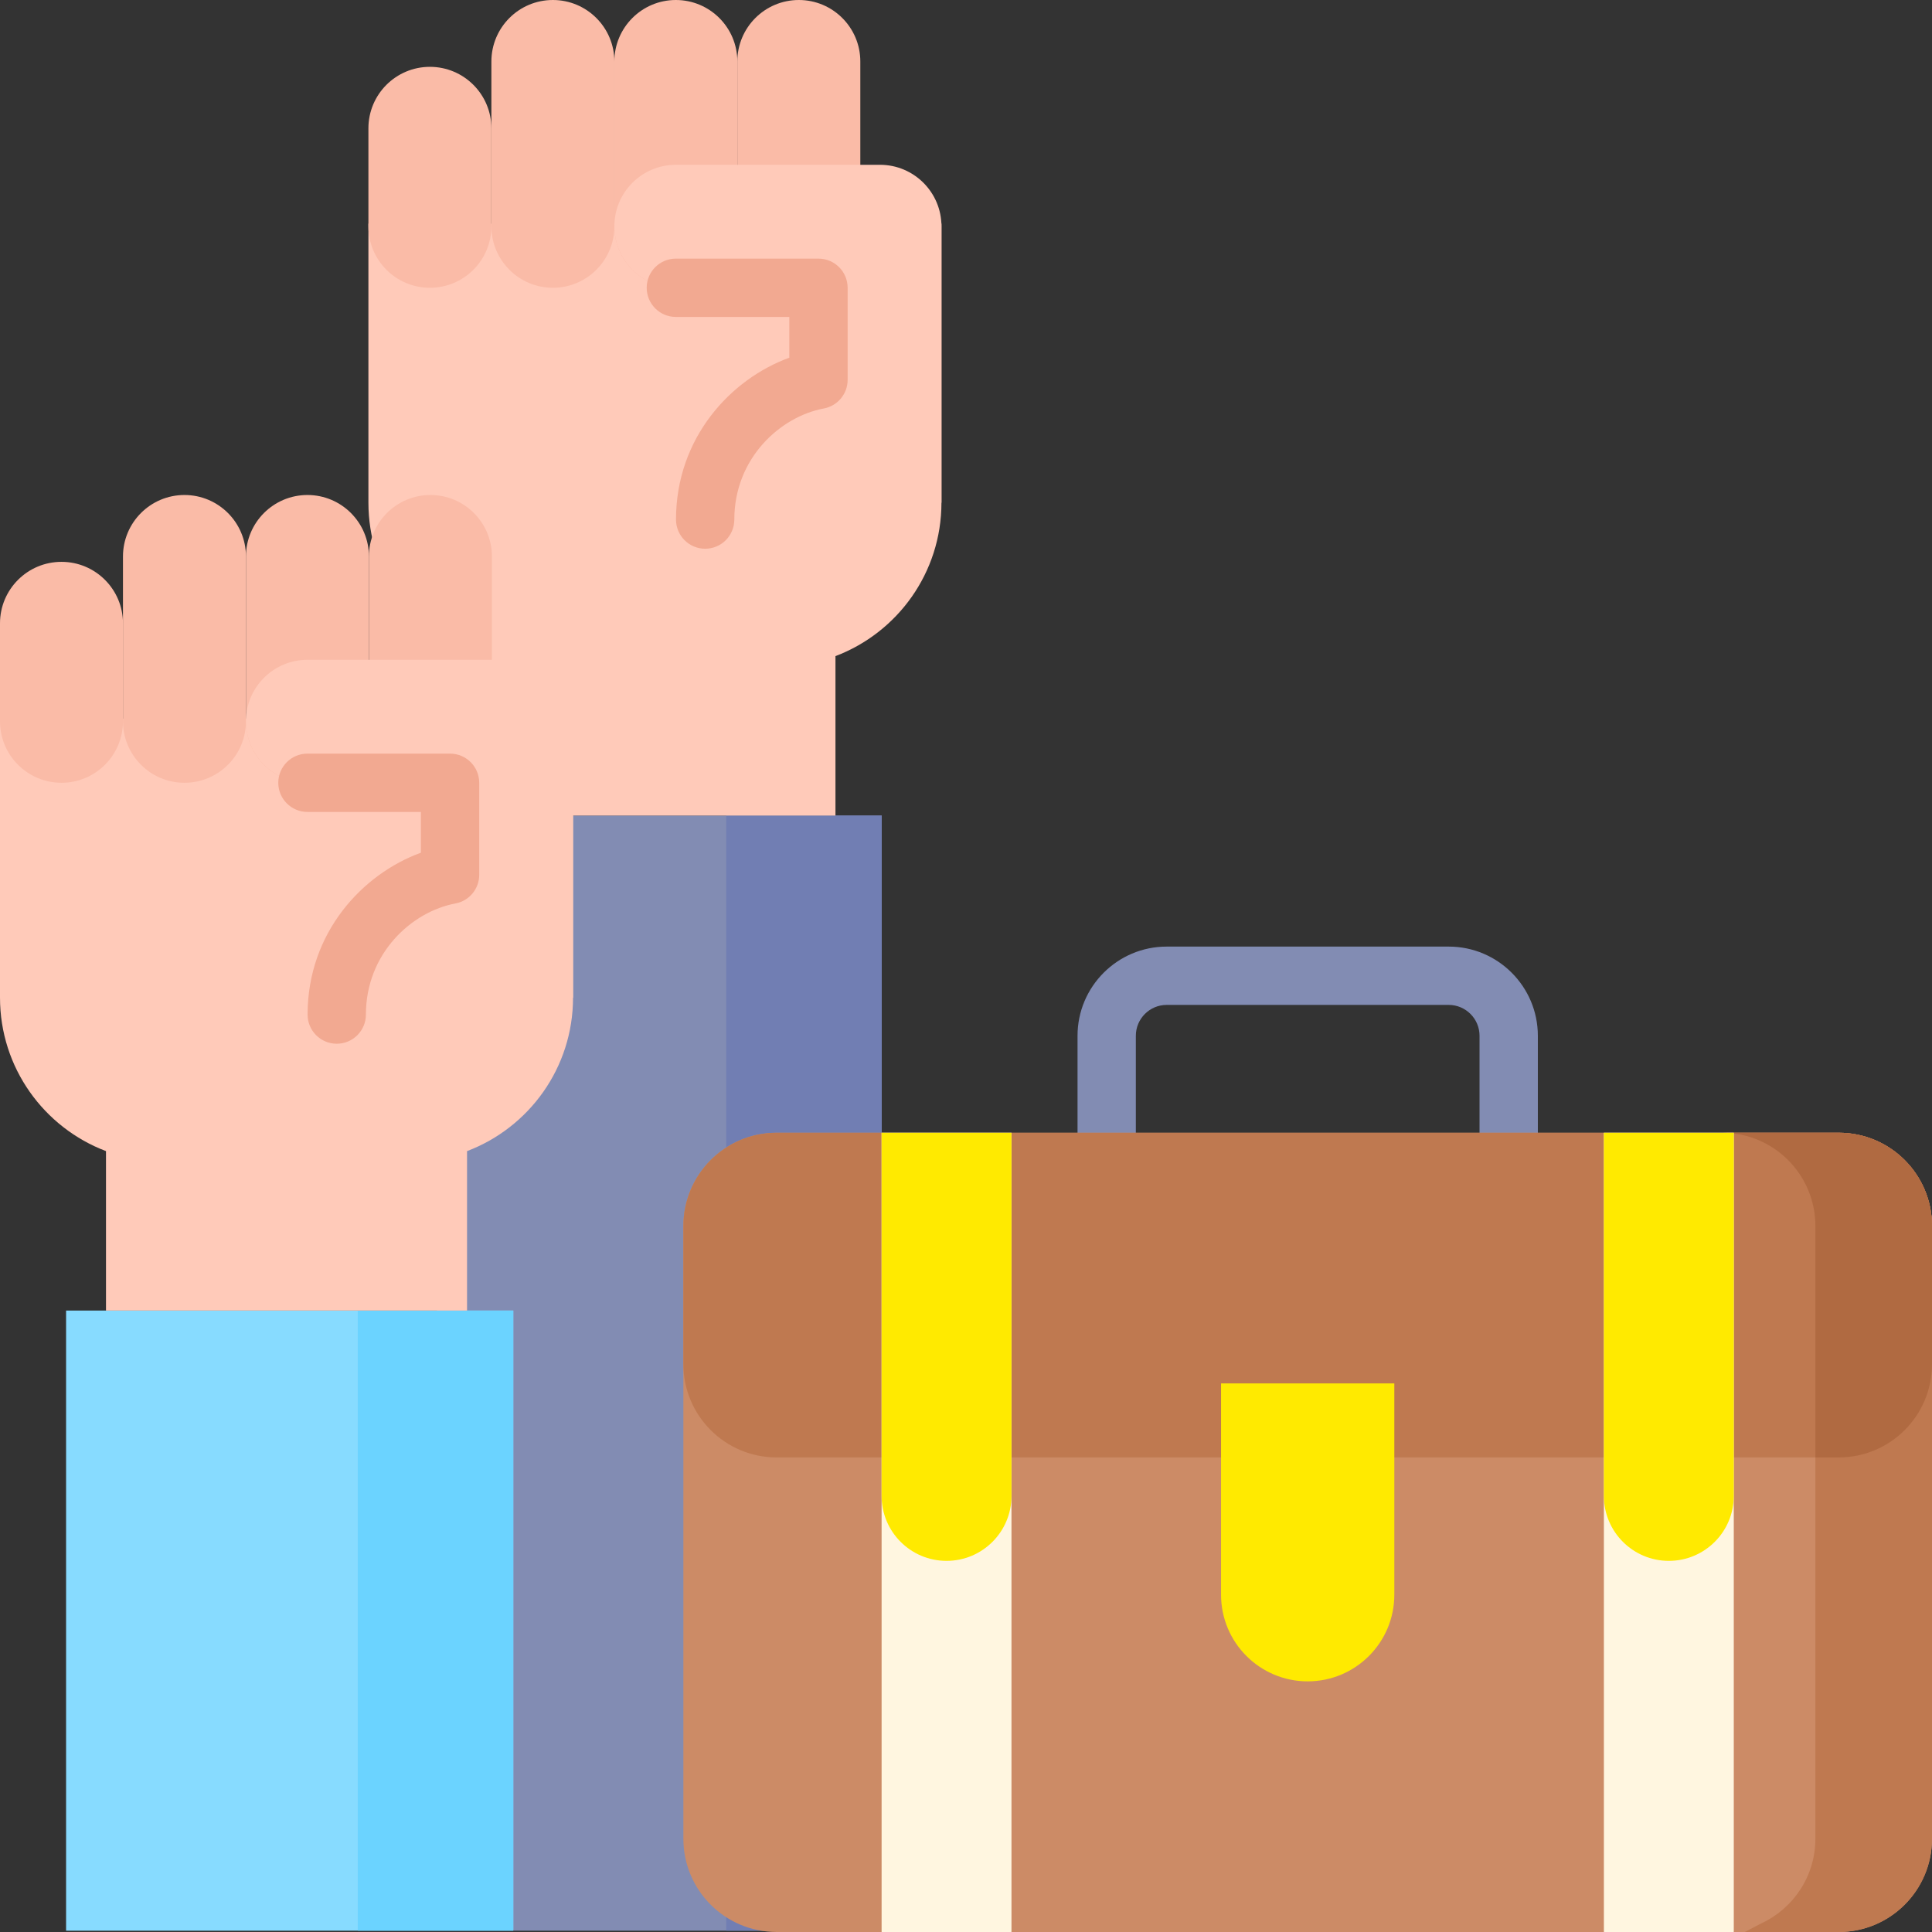 <?xml version="1.0" encoding="UTF-8"?> <svg xmlns="http://www.w3.org/2000/svg" id="Layer_1" height="512" viewBox="0 0 497 497" width="512"><rect x="0" y="0" width="497" height="497" fill="#333333" stroke="none"/> <g> <g> <g> <g> <path d="m132.042 496.664-20.268-164.584v-122.28h115.042v286.864z" fill="#828cb3"></path> <path d="m186.816 209.8h40v286.863h-40z" fill="#717eb3"></path> <g> <path d="m94.773 57.521v71.787c0 18.048 11.333 33.442 27.267 39.475v41.017h92.879v-41.018c15.934-6.033 27.267-21.427 27.267-39.475v-71.786z" fill="#ffcab9"></path> <g fill="#fabba7"> <path d="m110.591 74.03c-8.736 0-15.818-7.082-15.818-15.818v-25.2c0-8.736 7.082-15.818 15.818-15.818 8.736 0 15.818 7.082 15.818 15.818v25.2c0 8.737-7.082 15.818-15.818 15.818z"></path> <path d="m142.226 74.03c-8.736 0-15.818-7.082-15.818-15.818v-42.394c.001-8.736 7.082-15.818 15.818-15.818 8.736 0 15.818 7.082 15.818 15.818v42.395c0 8.736-7.082 15.817-15.818 15.817z"></path> <path d="m173.861 74.03c-8.736 0-15.818-7.082-15.818-15.818v-42.394c.001-8.736 7.082-15.818 15.818-15.818 8.736 0 15.818 7.082 15.818 15.818v42.395c0 8.736-7.082 15.817-15.818 15.817z"></path> <path d="m205.496 74.03c-8.736 0-15.818-7.082-15.818-15.818v-42.394c.001-8.736 7.082-15.818 15.818-15.818 8.736 0 15.818 7.082 15.818 15.818v42.395c0 8.736-7.082 15.817-15.818 15.817z"></path> </g> <path d="m242.187 129.307v-71.095c0-8.736-7.082-15.818-15.817-15.818h-52.508c-8.736 0-15.817 7.082-15.817 15.818 0 8.736 7.082 15.818 15.817 15.818h36.691v23.678c-14.653 2.714-29.151 16.538-29.151 35.952" fill="#ffcab9"></path> </g> </g> <g> <path d="m17 337.137h115.042v159.527h-115.042z" fill="#87dbff"></path> <path d="m92.042 337.137h40v159.526h-40z" fill="#6bd3ff"></path> <g> <path d="m0 184.857v71.787c0 18.048 11.333 33.442 27.267 39.475v41.018h92.879v-41.018c15.934-6.033 27.267-21.427 27.267-39.475v-71.787z" fill="#ffcab9"></path> <g fill="#fabba7"> <path d="m15.818 201.367c-8.736 0-15.818-7.082-15.818-15.817v-25.2c0-8.736 7.082-15.818 15.818-15.818 8.736 0 15.818 7.082 15.818 15.818v25.2c-.001 8.735-7.083 15.817-15.818 15.817z"></path> <path d="m47.453 201.367c-8.736 0-15.818-7.082-15.818-15.818v-42.395c0-8.736 7.082-15.818 15.818-15.818 8.736 0 15.818 7.082 15.818 15.818v42.395c-.001 8.736-7.083 15.818-15.818 15.818z"></path> <path d="m79.088 201.367c-8.736 0-15.818-7.082-15.818-15.818v-42.395c0-8.736 7.082-15.818 15.818-15.818 8.736 0 15.818 7.082 15.818 15.818v42.395c-.001 8.736-7.083 15.818-15.818 15.818z"></path> <path d="m110.723 201.367c-8.736 0-15.818-7.082-15.818-15.818v-42.395c0-8.736 7.082-15.818 15.818-15.818 8.736 0 15.818 7.082 15.818 15.818v42.395c-.001 8.736-7.082 15.818-15.818 15.818z"></path> </g> <path d="m147.413 256.644v-71.095c0-8.736-7.082-15.818-15.818-15.818h-52.507c-8.736 0-15.817 7.082-15.817 15.818 0 8.736 7.082 15.818 15.817 15.818h36.691v23.678c-14.653 2.714-29.151 16.538-29.151 35.952" fill="#ffcab9"></path> </g> </g> </g> <g> <path d="m388.104 307.885c-4.143 0-7.5-3.358-7.5-7.5v-33.94c0-4.376-3.557-7.937-7.928-7.937h-72.556c-4.371 0-7.928 3.561-7.928 7.937v33.94c0 4.142-3.357 7.5-7.5 7.5s-7.5-3.358-7.5-7.5v-33.94c0-12.647 10.285-22.937 22.928-22.937h72.557c12.643 0 22.928 10.29 22.928 22.937v33.94c-.001 4.142-3.358 7.5-7.501 7.5z" fill="#828cb3"></path> <path d="m473.015 497h-27.008l-13.039-10-20.373 10h-152.394l-16.706-10-16.706 10h-27.008c-13.247 0-23.985-10.738-23.985-23.985v-157.632c0-13.247 10.738-23.985 23.985-23.985h273.233c13.247 0 23.985 10.738 23.985 23.985v157.632c.001 13.247-10.737 23.985-23.984 23.985z" fill="#cc8b66"></path> <g> <path d="m473.015 291.398h-30c13.247 0 23.985 10.739 23.985 23.985v157.632c0 9.641-5.691 17.948-13.895 21.759l-4.272 2.226h24.182c13.246 0 23.985-10.739 23.985-23.985v-157.632c0-13.247-10.739-23.985-23.985-23.985z" fill="#bf7950"></path> </g> <path d="m473.015 374.915h-273.233c-13.247 0-23.985-10.738-23.985-23.985v-35.547c0-13.247 10.738-23.985 23.985-23.985h27.008l16.397 10 17.015-10h152.394l16.405 10 17.007-10h27.008c13.247 0 23.985 10.738 23.985 23.985v35.547c-.001 13.247-10.739 23.985-23.986 23.985z" fill="#bf7950"></path> <path d="m473.015 291.398h-30c13.247 0 23.985 10.739 23.985 23.985v59.532h6.015c13.247 0 23.985-10.739 23.985-23.985v-35.547c0-13.247-10.739-23.985-23.985-23.985z" fill="#b06a41"></path> <g> <g> <path d="m226.789 291.398h33.412v205.602h-33.412z" fill="#fff6e0"></path> </g> <path d="m412.595 291.398h33.412v205.602h-33.412z" fill="#fff6e0"></path> </g> <path d="m336.398 432.522c-12.309 0-22.287-9.978-22.287-22.286v-54.359h44.573v54.359c.001 12.308-9.977 22.286-22.286 22.286z" fill="#ffea00"></path> </g> <g fill="#ffea00"> <path d="m243.495 401.527c-9.227 0-16.706-7.48-16.706-16.706v-93.423h33.412v93.423c0 9.227-7.479 16.706-16.706 16.706z"></path> <path d="m429.301 401.527c-9.227 0-16.706-7.48-16.706-16.706v-93.423h33.412v93.423c0 9.227-7.479 16.706-16.706 16.706z"></path> </g> </g> <g fill="#f2a991"> <path d="m115.778 193.867h-36.691c-4.142 0-7.5 3.358-7.5 7.5s3.358 7.5 7.5 7.5h29.191v10.486c-15.05 5.473-29.151 20.597-29.151 41.644 0 4.142 3.358 7.5 7.5 7.5s7.5-3.358 7.5-7.5c0-15.793 11.859-26.511 23.018-28.578 3.555-.659 6.134-3.759 6.134-7.375v-23.678c-.001-4.141-3.359-7.499-7.501-7.499z"></path> <path d="m210.552 66.53h-36.691c-4.142 0-7.5 3.358-7.5 7.5s3.358 7.5 7.5 7.5h29.191v10.486c-15.05 5.473-29.151 20.597-29.151 41.644 0 4.142 3.358 7.5 7.5 7.5s7.5-3.358 7.5-7.5c0-15.793 11.859-26.511 23.018-28.578 3.555-.659 6.134-3.759 6.134-7.375v-23.677c-.001-4.142-3.359-7.5-7.501-7.5z"></path> </g> </g> </svg> 